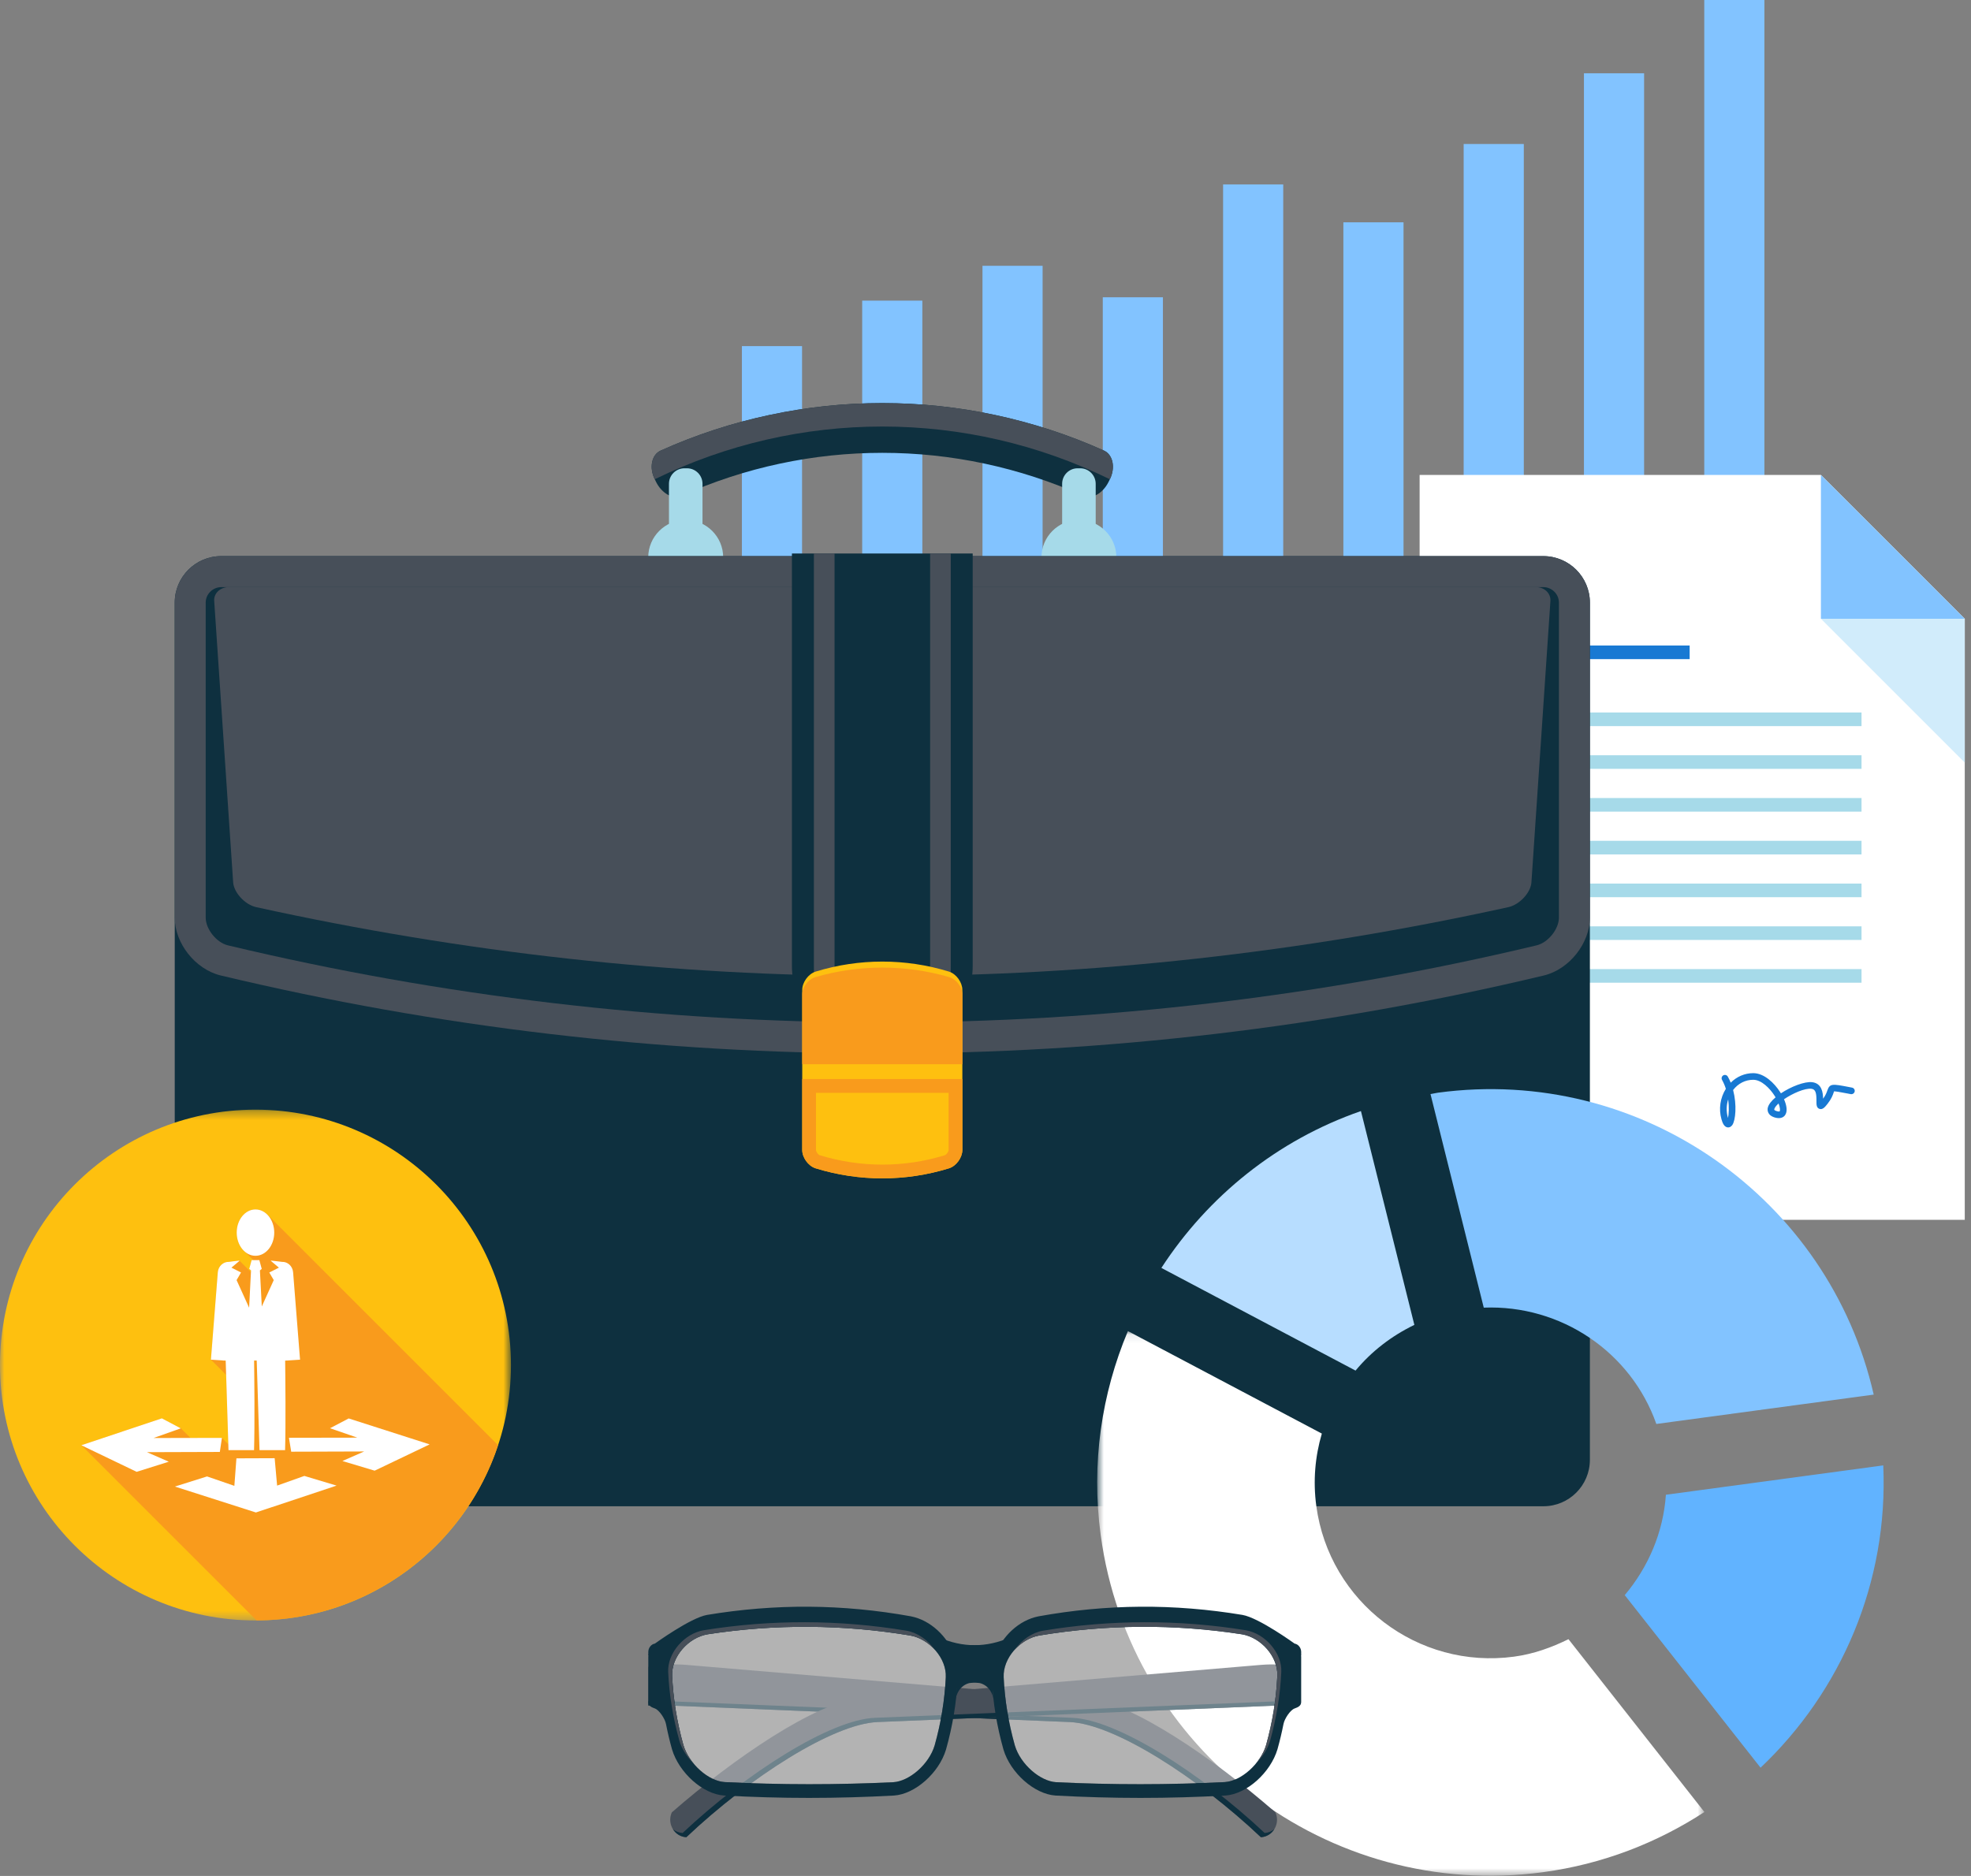 <?xml version="1.0" encoding="UTF-8"?>
<svg width="229px" height="218px" viewBox="0 0 229 218" version="1.1" xmlns="http://www.w3.org/2000/svg" xmlns:xlink="http://www.w3.org/1999/xlink">
    <rect x="0" y="0" width="229" height="218" fill="#808080" stroke="none"/>
    <!-- Generator: Sketch 59.1 (86144) - https://sketch.com -->
    <title>how_to_3_i</title>
    <desc>Created with Sketch.</desc>
    <defs>
        <polygon id="path-1" points="0.732 0.075 71.284 0.075 71.284 63.371 0.732 63.371"></polygon>
        <polygon id="path-3" points="0 0.269 59.364 0.269 59.364 59.629 0 59.629"></polygon>
    </defs>
    <g id="current" stroke="none" stroke-width="1" fill="none" fill-rule="evenodd">
        <g id="01-iq_main-calculator-bronze" transform="translate(-1007, -2817)">
            <g id="block-3" transform="translate(0, 2467)">
                <g id="Group" transform="translate(140, 140)">
                    <g id="Group-2" transform="translate(0, 210)">
                        <g id="how_to_3_i" transform="translate(867, -0)">
                            <polygon id="Fill-1" fill="#82C3FF" points="86.198 67.392 93.186 67.392 93.186 40.222 86.198 40.222"></polygon>
                            <polygon id="Fill-2" fill="#82C3FF" points="100.174 67.392 107.162 67.392 107.162 34.936 100.174 34.936"></polygon>
                            <polygon id="Fill-3" fill="#82C3FF" points="114.149 67.394 121.135 67.394 121.135 30.888 114.149 30.888"></polygon>
                            <polygon id="Fill-4" fill="#82C3FF" points="128.126 67.392 135.114 67.392 135.114 34.547 128.126 34.547"></polygon>
                            <polygon id="Fill-5" fill="#82C3FF" points="142.104 67.392 149.092 67.392 149.092 21.431 142.104 21.431"></polygon>
                            <polygon id="Fill-6" fill="#82C3FF" points="156.08 67.392 163.068 67.392 163.068 25.835 156.08 25.835"></polygon>
                            <polygon id="Fill-7" fill="#82C3FF" points="170.055 67.392 177.044 67.392 177.044 16.734 170.055 16.734"></polygon>
                            <polygon id="Fill-8" fill="#82C3FF" points="184.031 67.392 191.019 67.392 191.019 8.515 184.031 8.515"></polygon>
                            <polygon id="Fill-9" fill="#82C3FF" points="198.009 67.392 204.995 67.392 204.995 0 198.009 0"></polygon>
                            <polygon id="Fill-10" fill="#FFFFFF" points="164.938 55.191 164.938 72.46 164.938 95.232 164.938 141.752 228.275 141.752 228.275 71.905 211.562 55.191"></polygon>
                            <polygon id="Fill-11" fill="#82C3FF" points="211.562 71.906 228.275 71.906 211.562 55.192"></polygon>
                            <polygon id="Fill-12" fill="#D1ECFB" points="211.562 71.906 228.275 88.62 228.275 71.906"></polygon>
                            <polygon id="Fill-13" fill="#1879D3" points="176.929 76.597 196.312 76.597 196.312 75.013 176.929 75.013"></polygon>
                            <polygon id="Fill-14" fill="#A6DAE9" points="176.929 84.381 216.281 84.381 216.281 82.797 176.929 82.797"></polygon>
                            <polygon id="Fill-15" fill="#A6DAE9" points="176.929 89.347 216.281 89.347 216.281 87.767 176.929 87.767"></polygon>
                            <polygon id="Fill-16" fill="#A6DAE9" points="176.929 94.318 216.281 94.318 216.281 92.738 176.929 92.738"></polygon>
                            <polygon id="Fill-17" fill="#A6DAE9" points="176.929 99.292 216.281 99.292 216.281 97.707 176.929 97.707"></polygon>
                            <polygon id="Fill-18" fill="#A6DAE9" points="176.929 104.261 216.281 104.261 216.281 102.678 176.929 102.678"></polygon>
                            <polygon id="Fill-19" fill="#A6DAE9" points="176.929 109.229 216.281 109.229 216.281 107.649 176.929 107.649"></polygon>
                            <polygon id="Fill-20" fill="#A6DAE9" points="176.929 114.2 216.281 114.2 216.281 112.618 176.929 112.618"></polygon>
                            <g id="Group-117" transform="translate(0, 46.589)">
                                <path d="M206.642,81.643 C206.366,81.895 206.18,82.129 206.141,82.315 C206.134,82.354 206.117,82.445 206.439,82.537 C206.65,82.598 206.753,82.576 206.768,82.556 C206.837,82.464 206.831,82.135 206.642,81.643 M200.789,81.173 C200.573,81.849 200.554,82.58 200.752,83.274 C200.758,83.293 200.763,83.312 200.768,83.329 C200.863,82.865 200.907,82.06 200.789,81.173 M200.783,84.428 C200.749,84.428 200.722,84.425 200.698,84.421 C200.307,84.355 200.124,83.887 200.01,83.485 C199.667,82.286 199.86,80.987 200.518,79.94 C200.405,79.583 200.259,79.232 200.073,78.902 C199.97,78.716 200.036,78.481 200.222,78.376 C200.403,78.272 200.642,78.337 200.746,78.525 C200.874,78.749 200.985,78.985 201.083,79.229 C201.787,78.519 202.716,78.121 203.703,78.121 C204.973,78.121 206.154,79.268 206.838,80.342 C206.863,80.382 206.889,80.423 206.915,80.466 C208.098,79.674 209.677,79.069 210.544,79.17 C211.678,79.307 211.804,80.388 211.816,81.091 C212.123,80.673 212.226,80.372 212.304,80.149 C212.595,79.307 212.886,79.363 214.794,79.727 L215.177,79.801 C215.386,79.841 215.524,80.044 215.486,80.251 C215.442,80.462 215.238,80.594 215.033,80.56 L214.65,80.485 C213.808,80.325 213.193,80.208 213.062,80.247 L213.064,80.247 C213.088,80.247 213.057,80.332 213.033,80.401 C212.936,80.681 212.791,81.101 212.337,81.679 C212.027,82.076 211.752,82.397 211.388,82.271 C211.039,82.148 211.041,81.775 211.044,81.343 C211.05,80.459 210.959,79.996 210.452,79.935 C209.696,79.851 208.273,80.47 207.275,81.153 C207.583,81.854 207.715,82.577 207.387,83.017 C207.249,83.201 206.92,83.475 206.226,83.28 C205.291,83.011 205.346,82.356 205.385,82.161 C205.466,81.771 205.81,81.34 206.294,80.931 C206.259,80.874 206.225,80.816 206.187,80.757 C205.64,79.896 204.661,78.892 203.703,78.892 C202.78,78.892 201.95,79.314 201.361,80.08 C201.813,81.81 201.649,83.607 201.266,84.152 C201.102,84.383 200.909,84.428 200.783,84.428" id="Fill-21" fill="#1879D3"></path>
                                <path d="M180.504,77.16 C179.146,77.16 178.04,78.265 178.04,79.623 C178.04,80.981 179.146,82.087 180.504,82.087 C181.862,82.087 182.967,80.981 182.967,79.623 C182.967,78.265 181.862,77.16 180.504,77.16 M180.504,83.548 C178.341,83.548 176.579,81.786 176.579,79.623 C176.579,77.46 178.341,75.7 180.504,75.7 C182.667,75.7 184.427,77.46 184.427,79.623 C184.427,81.786 182.667,83.548 180.504,83.548" id="Fill-23" fill="#596273"></path>
                                <path d="M178.442,81.122 L179.014,81.33 C179.144,81.376 179.259,81.458 179.344,81.569 L179.717,82.048 L180.3,81.878 C180.435,81.839 180.572,81.839 180.708,81.878 L181.292,82.048 L181.664,81.567 C181.749,81.456 181.864,81.374 181.995,81.328 L182.566,81.122 L182.584,80.513 C182.59,80.375 182.632,80.242 182.71,80.128 L183.051,79.623 L182.711,79.119 C182.632,79.005 182.59,78.872 182.584,78.734 L182.566,78.125 L181.992,77.916 C181.863,77.869 181.749,77.788 181.664,77.677 L181.292,77.199 L180.708,77.369 C180.572,77.408 180.433,77.408 180.3,77.369 L179.717,77.199 L179.344,77.679 C179.257,77.789 179.145,77.872 179.015,77.918 L178.442,78.125 L178.422,78.733 C178.416,78.871 178.373,79.004 178.295,79.117 L177.954,79.623 L178.295,80.128 C178.373,80.242 178.416,80.375 178.422,80.513 L178.442,81.122 Z M179.443,83.617 C179.221,83.617 179.008,83.516 178.867,83.334 L178.32,82.63 L177.481,82.328 C177.201,82.227 177.009,81.965 176.999,81.665 L176.97,80.772 L176.469,80.032 C176.3,79.784 176.3,79.462 176.469,79.214 L176.97,78.474 L176.999,77.583 C177.009,77.285 177.201,77.022 177.48,76.921 L178.32,76.617 L178.868,75.913 C179.053,75.677 179.361,75.576 179.649,75.659 L180.505,75.908 L181.36,75.659 C181.652,75.574 181.958,75.677 182.141,75.913 L182.688,76.616 L183.528,76.921 C183.81,77.023 183.999,77.285 184.009,77.583 L184.038,78.475 L184.536,79.214 C184.706,79.462 184.706,79.784 184.537,80.032 L184.038,80.772 L184.009,81.665 C183.999,81.963 183.809,82.227 183.525,82.328 L182.688,82.629 L182.141,83.334 C181.958,83.571 181.652,83.673 181.36,83.588 L180.505,83.339 L179.648,83.588 C179.58,83.608 179.511,83.617 179.443,83.617 L179.443,83.617 Z" id="Fill-25" fill="#596273"></path>
                                <path d="M182.937,85.509 C182.717,85.509 182.497,85.408 182.354,85.218 L181.137,83.598 C180.895,83.274 180.96,82.817 181.282,82.575 C181.604,82.333 182.06,82.397 182.305,82.719 L183.521,84.34 C183.763,84.664 183.698,85.12 183.377,85.362 C183.244,85.462 183.09,85.509 182.937,85.509" id="Fill-27" fill="#596273"></path>
                                <path d="M178.072,85.509 C177.92,85.509 177.765,85.462 177.634,85.362 C177.312,85.12 177.247,84.664 177.489,84.341 L178.703,82.721 C178.945,82.397 179.407,82.335 179.724,82.575 C180.048,82.817 180.113,83.274 179.871,83.596 L178.656,85.217 C178.513,85.408 178.293,85.509 178.072,85.509" id="Fill-29" fill="#596273"></path>
                                <path d="M128.801,9.409 C128.129,10.756 126.837,11.472 125.889,11.047 C111.021,4.364 93.998,4.364 79.133,11.047 C78.185,11.472 76.889,10.756 76.222,9.409 C76.173,9.308 76.124,9.205 76.074,9.105 C75.401,7.759 75.704,6.251 76.762,5.773 C93.138,-1.586 111.883,-1.586 128.26,5.773 C129.317,6.248 129.616,7.759 128.95,9.105 C128.898,9.205 128.85,9.308 128.801,9.409" id="Fill-31" fill="#0E303F"></path>
                                <path d="M128.26,5.772 C111.887,-1.585 93.138,-1.585 76.762,5.772 C75.704,6.247 75.401,7.758 76.074,9.105 C92.75,0.936 112.27,0.936 128.95,9.105 C129.616,7.758 129.315,6.25 128.26,5.772" id="Fill-33" fill="#474F59"></path>
                                <path d="M81.62,24.934 C81.62,25.931 80.814,26.737 79.82,26.737 L79.523,26.737 C78.528,26.737 77.723,25.931 77.723,24.934 L77.723,9.634 C77.723,8.639 78.528,7.831 79.523,7.831 L79.82,7.831 C80.814,7.831 81.62,8.639 81.62,9.634 L81.62,24.934 Z" id="Fill-35" fill="#A6DAE9"></path>
                                <path d="M84.023,18.183 C84.023,20.585 82.075,22.534 79.667,22.534 C77.269,22.534 75.315,20.585 75.315,18.183 C75.315,15.781 77.269,13.833 79.667,13.833 C82.075,13.833 84.023,15.781 84.023,18.183" id="Fill-37" fill="#A6DAE9"></path>
                                <path d="M127.303,24.934 C127.303,25.931 126.494,26.737 125.503,26.737 L125.202,26.737 C124.208,26.737 123.405,25.931 123.405,24.934 L123.405,9.634 C123.405,8.639 124.208,7.831 125.202,7.831 L125.503,7.831 C126.494,7.831 127.303,8.639 127.303,9.634 L127.303,24.934 Z" id="Fill-39" fill="#A6DAE9"></path>
                                <path d="M129.707,18.183 C129.707,20.585 127.757,22.534 125.353,22.534 C122.948,22.534 121.002,20.585 121.002,18.183 C121.002,15.781 122.948,13.833 125.353,13.833 C127.757,13.833 129.707,15.781 129.707,18.183" id="Fill-41" fill="#A6DAE9"></path>
                                <path d="M184.721,123.051 C184.721,126.034 182.3,128.452 179.318,128.452 L25.703,128.452 C22.72,128.452 20.302,126.034 20.302,123.051 L20.302,23.439 C20.302,20.455 22.72,18.037 25.703,18.037 L179.318,18.037 C182.3,18.037 184.721,20.455 184.721,23.439 L184.721,123.051 Z" id="Fill-43" fill="#0E303F"></path>
                                <path d="M184.721,60.043 C184.721,63.011 182.344,66.045 179.396,66.765 C128.853,78.854 76.169,78.854 25.625,66.765 C22.679,66.045 20.297,63.011 20.302,60.043 L20.302,23.439 C20.297,20.474 22.71,18.055 25.703,18.037 L179.318,18.037 C182.304,18.055 184.721,20.474 184.721,23.439 L184.721,60.043 Z" id="Fill-45" fill="#474F59"></path>
                                <path d="M102.511,72.229 C76.924,72.229 51.34,69.21 26.459,63.263 C25.155,62.945 23.899,61.379 23.899,60.047 L23.899,23.439 C23.899,22.449 24.717,21.643 25.715,21.64 L179.318,21.64 C180.306,21.643 181.123,22.452 181.123,23.442 L181.123,60.043 C181.123,61.379 179.867,62.946 178.543,63.266 C153.68,69.21 128.094,72.229 102.511,72.229" id="Fill-47" fill="#0E303F"></path>
                                <path d="M102.511,66.831 C78.21,66.831 53.895,64.138 29.734,58.822 C28.461,58.534 27.171,57.137 27.089,55.947 C26.352,45.047 25.619,34.147 24.887,23.245 C24.824,22.365 25.581,21.643 26.578,21.64 L178.467,21.64 C179.439,21.643 180.195,22.365 180.135,23.245 C179.399,34.147 178.666,45.047 177.928,55.947 C177.853,57.135 176.556,58.536 175.27,58.824 C151.131,64.138 126.812,66.831 102.511,66.831" id="Fill-49" fill="#474F59"></path>
                                <path d="M92.009,17.734 L92.009,65.627 C92.009,68.012 92.815,69.951 93.806,69.951 L111.214,69.951 C112.204,69.951 113.013,68.012 113.013,65.627 L113.013,17.734 L92.009,17.734 Z" id="Fill-51" fill="#0E303F"></path>
                                <path d="M94.562,17.734 L94.562,65.627 C94.562,68.012 94.652,69.951 94.762,69.951 L96.752,69.951 C96.867,69.951 96.961,68.012 96.961,65.627 L96.961,17.734 L94.562,17.734 Z" id="Fill-53" fill="#474F59"></path>
                                <path d="M108.065,17.734 L108.065,65.627 C108.065,68.012 108.155,69.951 108.267,69.951 L110.257,69.951 C110.37,69.951 110.463,68.012 110.463,65.627 L110.463,17.734 L108.065,17.734 Z" id="Fill-55" fill="#474F59"></path>
                                <path d="M111.812,87.049 C111.809,87.921 111.121,88.904 110.264,89.178 C105.209,90.735 99.812,90.735 94.758,89.178 C93.893,88.904 93.204,87.921 93.207,87.049 L93.207,68.448 C93.207,67.577 93.898,66.598 94.758,66.321 C99.812,64.767 105.209,64.767 110.264,66.321 C111.124,66.598 111.809,67.577 111.812,68.448 L111.812,87.049 Z" id="Fill-57" fill="#FEC00F"></path>
                                <path d="M110.264,66.955 C105.208,65.487 99.812,65.487 94.758,66.955 C93.898,67.209 93.207,68.136 93.207,68.954 L93.207,77.056 C93.264,77.064 93.321,77.084 93.38,77.084 L111.812,77.084 L111.812,68.954 C111.809,68.136 111.125,67.209 110.264,66.955" id="Fill-59" fill="#F99B1C"></path>
                                <path d="M93.207,78.807 L93.207,87.05 C93.204,87.921 93.893,88.905 94.758,89.177 C99.812,90.734 105.209,90.734 110.264,89.177 C111.121,88.905 111.809,87.921 111.812,87.05 L111.812,78.807 L93.207,78.807 Z" id="Fill-61" fill="#F99B1C"></path>
                                <path d="M102.511,88.75 C100.044,88.75 97.594,88.379 95.229,87.654 C95.043,87.593 94.803,87.233 94.803,87.054 L94.803,80.403 L110.216,80.403 L110.216,87.049 C110.216,87.245 109.957,87.599 109.773,87.659 C107.428,88.379 104.984,88.75 102.511,88.75" id="Fill-63" fill="#FEC00F"></path>
                                <path d="M164.327,107.374 C161.653,108.669 159.343,110.457 157.494,112.686 L134.934,100.755 C140.338,92.443 148.393,85.896 158.12,82.527 L164.327,107.374 Z" id="Fill-65" fill="#B7DDFF"></path>
                                <path d="M192.441,118.888 C189.501,110.546 181.386,105.02 172.39,105.37 L166.202,80.554 C166.489,80.514 166.766,80.432 167.057,80.393 C190.671,77.203 212.496,92.693 217.696,115.476 L192.441,118.888 Z" id="Fill-67" fill="#82C3FF"></path>
                                <path d="M188.77,138.78 C191.492,135.542 193.248,131.511 193.552,127.114 L218.806,123.702 C219.41,137.301 213.915,149.966 204.549,158.833 L188.77,138.78 Z" id="Fill-69" fill="#61B3FF"></path>
                                <g id="Group-73" transform="translate(126.742, 108.019)">
                                    <mask id="mask-2" fill="white">
                                        <use xlink:href="#path-1"></use>
                                    </mask>
                                    <g id="Clip-72"></g>
                                    <path d="M26.835,11.987 C26.054,14.642 25.798,17.485 26.192,20.4 C27.705,31.578 37.982,39.421 49.169,37.91 C51.449,37.602 53.531,36.843 55.491,35.88 L71.284,55.964 C65.802,59.539 59.475,62.019 52.553,62.955 C27.54,66.332 4.522,48.792 1.142,23.783 C0.014,15.432 1.257,7.334 4.303,0.075 L26.835,11.987 Z" id="Fill-71" fill="#FFFFFF" mask="url(#mask-2)"></path>
                                </g>
                                <g id="Group-76" transform="translate(0, 82.094)">
                                    <mask id="mask-4" fill="white">
                                        <use xlink:href="#path-3"></use>
                                    </mask>
                                    <g id="Clip-75"></g>
                                    <path d="M59.364,29.948 C59.364,46.341 46.073,59.629 29.683,59.629 C13.292,59.629 -0,46.341 -0,29.948 C-0,13.557 13.292,0.269 29.683,0.269 C46.073,0.269 59.364,13.557 59.364,29.948" id="Fill-74" fill="#FEC00F" mask="url(#mask-4)"></path>
                                </g>
                                <path d="M57.865,121.355 L31.017,94.506 L31.008,94.517 C30.641,94.166 30.182,93.957 29.683,93.957 C28.479,93.957 27.503,95.161 27.503,96.65 C27.503,97.594 27.895,98.422 28.489,98.901 L28.485,98.906 L29.433,99.852 L29.234,99.852 L28.957,100.866 L29.165,101.045 L29.155,101.246 L27.82,99.91 L27.818,99.913 L27.812,99.901 C27.46,99.928 26.611,100.051 26.611,100.051 C25.95,100.021 25.37,100.545 25.308,101.255 L24.506,111.417 L24.519,111.417 L24.513,111.423 L26.273,113.184 L26.526,121.248 L25.773,120.492 L25.759,120.505 L22.135,120.512 L20.964,119.342 L20.941,119.366 L18.807,118.235 L9.449,121.362 L9.469,121.375 L29.816,141.72 C42.896,141.663 53.973,133.145 57.865,121.355" id="Fill-77" fill="#F99B1C"></path>
                                <polygon id="Fill-79" fill="#FFFFFF" points="32.196 126.051 31.911 122.867 27.469 122.884 27.229 126.08 24.053 124.986 20.321 126.162 29.73 129.174 39.105 126.051 35.362 124.927"></polygon>
                                <polygon id="Fill-81" fill="#FFFFFF" points="40.513 118.247 38.342 119.384 41.519 120.479 33.571 120.493 33.834 122.112 42.309 122.085 39.781 123.194 43.529 124.316 49.918 121.261"></polygon>
                                <polygon id="Fill-83" fill="#FFFFFF" points="25.541 122.139 25.784 120.505 17.835 120.521 21.001 119.398 18.806 118.235 9.449 121.362 15.876 124.45 19.61 123.275 17.069 122.166"></polygon>
                                <path d="M29.683,99.345 C30.887,99.345 31.863,98.138 31.863,96.65 C31.863,95.162 30.887,93.957 29.683,93.957 C28.479,93.957 27.502,95.162 27.502,96.65 C27.502,98.138 28.479,99.345 29.683,99.345" id="Fill-85" fill="#FFFFFF"></path>
                                <path d="M25.899,111.518 L26.033,111.518 C26.095,111.519 26.159,111.519 26.222,111.524 L26.547,121.93 L29.517,121.93 C29.605,118.895 29.55,113.575 29.524,111.518 L29.827,111.518 L30.152,121.93 L33.122,121.93 C33.213,118.898 33.155,113.588 33.131,111.527 C33.197,111.521 33.263,111.519 33.334,111.518 L33.397,111.518 C33.397,111.517 33.399,111.515 33.399,111.514 C33.884,111.488 34.371,111.456 34.861,111.417 L34.054,101.255 C33.994,100.546 33.419,100.02 32.758,100.051 C32.735,100.051 31.833,99.928 31.477,99.902 L31.469,99.934 L32.405,100.723 L31.287,101.286 L31.806,102.172 L30.417,105.234 L30.198,101.046 L30.409,100.866 L30.134,99.852 L29.234,99.852 L28.957,100.866 L29.166,101.046 L28.943,105.378 L27.488,102.172 L28.004,101.286 L26.889,100.723 L27.822,99.934 L27.812,99.902 C27.459,99.928 26.611,100.051 26.611,100.051 C25.95,100.02 25.369,100.545 25.307,101.255 L24.505,111.417 C24.969,111.453 25.433,111.483 25.896,111.506 C25.896,111.511 25.899,111.515 25.899,111.518" id="Fill-87" fill="#FFFFFF"></path>
                                <path d="M148.371,164.869 C148.371,164.565 148.296,164.283 148.183,164.025 C140.978,157.726 131.405,151.22 126.443,150.827 L79.704,146.883 C78.205,146.764 76.736,146.849 75.322,147.117 L75.322,151.61 C75.905,151.573 76.488,151.556 77.082,151.577 L124.296,153.53 C129.433,153.74 139.119,159.925 146.497,166.911 C147.54,166.858 148.371,165.97 148.371,164.869" id="Fill-89" fill="#474F59"></path>
                                <path d="M146.931,166.419 C139.509,159.433 129.757,153.248 124.591,153.036 L77.093,151.086 C76.494,151.06 75.906,151.081 75.322,151.117 L75.322,151.611 C75.905,151.572 76.488,151.556 77.082,151.577 L124.296,153.53 C129.433,153.741 139.119,159.925 146.497,166.912 C147.153,166.879 147.725,166.513 148.057,165.974 C147.742,166.232 147.356,166.396 146.931,166.419" id="Fill-91" fill="#0E303F"></path>
                                <path d="M77.869,164.869 C77.869,164.565 77.941,164.283 78.055,164.025 C85.261,157.726 94.834,151.22 99.796,150.827 L146.532,146.883 C148.033,146.764 149.503,146.849 150.917,147.117 L150.917,151.61 C150.335,151.573 149.752,151.556 149.156,151.577 L101.944,153.53 C96.804,153.74 87.119,159.925 79.742,166.911 C78.699,166.858 77.869,165.97 77.869,164.869" id="Fill-93" fill="#474F59"></path>
                                <path d="M79.311,166.419 C86.731,159.433 96.479,153.248 101.648,153.036 L149.146,151.086 C149.742,151.06 150.333,151.081 150.917,151.117 L150.917,151.611 C150.335,151.572 149.752,151.556 149.156,151.577 L101.944,153.53 C96.804,153.741 87.119,159.925 79.742,166.912 C79.086,166.879 78.516,166.513 78.182,165.974 C78.496,166.232 78.882,166.396 79.311,166.419" id="Fill-95" fill="#0E303F"></path>
                                <path d="M78.467,145.777 C79.138,144.225 80.613,142.944 82.226,142.672 C90.048,141.426 97.941,141.48 105.754,142.821 C107.305,143.104 108.738,144.307 109.438,145.777 L110.886,145.777 C110.091,143.587 108.129,141.691 105.825,141.241 C101.913,140.533 97.926,140.152 93.993,140.126 C90.063,140.097 86.072,140.425 82.15,141.078 C80.231,141.409 76.085,144.415 76.085,144.412 C75.663,144.475 75.322,144.907 75.323,145.376 L75.323,145.777 L78.467,145.777 Z" id="Fill-97" fill="#0E303F"></path>
                                <path d="M108.591,156.242 C107.932,158.457 105.636,160.408 103.797,160.518 C97.259,160.83 90.724,160.83 84.186,160.506 C82.344,160.394 80.054,158.422 79.392,156.181 C78.649,153.504 78.218,150.851 78.09,148.178 C77.986,145.948 79.976,143.694 82.226,143.327 C90.048,142.122 97.941,142.173 105.754,143.471 C107.998,143.867 109.993,146.121 109.883,148.326 C109.762,150.97 109.333,153.59 108.591,156.242" id="Fill-99" fill="#FFFFFF" opacity="0.4"></path>
                                <path d="M108.591,156.242 C107.932,158.457 105.636,160.408 103.797,160.518 C97.259,160.83 90.724,160.83 84.186,160.506 C82.344,160.394 80.054,158.422 79.392,156.181 C78.649,153.504 78.218,150.851 78.09,148.178 C77.986,145.948 79.976,143.694 82.226,143.327 C90.048,142.122 97.941,142.173 105.754,143.471 C107.998,143.867 109.993,146.121 109.883,148.326 C109.762,150.97 109.333,153.59 108.591,156.242 M105.825,141.942 C101.913,141.26 97.926,140.892 93.993,140.866 C90.063,140.84 86.072,141.154 82.15,141.787 C80.231,142.106 76.085,145.011 76.085,145.006 C75.663,145.068 75.322,145.487 75.323,145.94 L75.323,151.198 C75.323,151.652 75.7,151.809 76.086,151.951 C76.589,152.131 77.256,153.127 77.38,153.763 C77.571,154.74 77.803,155.719 78.077,156.698 C78.888,159.409 81.65,161.901 84.121,162.068 C87.394,162.249 90.718,162.344 93.992,162.344 C97.268,162.344 100.588,162.249 103.873,162.069 C106.332,161.902 109.098,159.436 109.909,156.734 C110.677,154.005 111.131,151.28 111.259,148.561 C111.401,145.634 108.921,142.526 105.825,141.942" id="Fill-101" fill="#0E303F"></path>
                                <path d="M80.605,158.373 C80.059,157.723 79.623,156.973 79.391,156.182 C78.649,153.503 78.218,150.85 78.09,148.179 C77.987,145.948 79.976,143.695 82.227,143.328 C90.049,142.122 97.941,142.174 105.755,143.47 C106.809,143.652 107.81,144.257 108.56,145.069 C107.785,143.977 106.586,143.126 105.298,142.909 C97.48,141.618 89.586,141.599 81.767,142.857 C79.518,143.24 77.529,145.501 77.634,147.723 C77.756,150.386 78.188,153.024 78.931,155.695 C79.224,156.693 79.846,157.625 80.605,158.373" id="Fill-103" fill="#474F59"></path>
                                <path d="M148.032,145.777 C147.363,144.225 145.884,142.944 144.272,142.672 C136.45,141.426 128.559,141.48 120.744,142.821 C119.191,143.104 117.761,144.307 117.063,145.777 L115.615,145.777 C116.407,143.587 118.368,141.691 120.673,141.241 C124.588,140.533 128.572,140.152 132.505,140.126 C136.437,140.097 140.426,140.425 144.351,141.078 C146.27,141.409 150.415,144.415 150.413,144.412 C150.835,144.475 151.176,144.907 151.176,145.376 L151.176,145.777 L148.032,145.777 Z" id="Fill-105" fill="#0E303F"></path>
                                <path d="M117.908,156.242 C118.568,158.457 120.863,160.408 122.701,160.518 C129.238,160.83 135.776,160.83 142.312,160.506 C144.154,160.394 146.445,158.422 147.108,156.181 C147.851,153.504 148.283,150.851 148.405,148.178 C148.512,145.948 146.519,143.694 144.272,143.327 C136.45,142.122 128.559,142.173 120.744,143.471 C118.497,143.867 116.508,146.121 116.613,148.326 C116.736,150.97 117.168,153.59 117.908,156.242" id="Fill-107" fill="#FFFFFF" opacity="0.4"></path>
                                <path d="M117.908,156.242 C118.568,158.457 120.863,160.408 122.701,160.518 C129.238,160.83 135.776,160.83 142.312,160.506 C144.154,160.394 146.445,158.422 147.108,156.181 C147.851,153.504 148.283,150.851 148.405,148.178 C148.512,145.948 146.519,143.694 144.272,143.327 C136.45,142.122 128.559,142.173 120.744,143.471 C118.497,143.867 116.508,146.121 116.613,148.326 C116.736,150.97 117.168,153.59 117.908,156.242 M120.673,141.942 C124.588,141.26 128.572,140.892 132.505,140.866 C136.437,140.84 140.426,141.154 144.351,141.787 C146.269,142.106 150.414,145.011 150.413,145.006 C150.835,145.068 151.176,145.487 151.176,145.94 L151.176,151.198 C151.176,151.652 150.802,151.809 150.413,151.951 C149.909,152.131 149.245,153.127 149.121,153.763 C148.927,154.74 148.695,155.719 148.421,156.698 C147.61,159.409 144.848,161.901 142.376,162.068 C139.104,162.249 135.783,162.344 132.506,162.344 C129.231,162.344 125.913,162.249 122.626,162.069 C120.168,161.902 117.401,159.436 116.589,156.734 C115.821,154.005 115.367,151.28 115.239,148.561 C115.101,145.634 117.577,142.526 120.673,141.942" id="Fill-109" fill="#0E303F"></path>
                                <path d="M145.893,158.373 C146.44,157.723 146.875,156.973 147.109,156.182 C147.85,153.503 148.282,150.85 148.405,148.179 C148.511,145.948 146.52,143.695 144.271,143.328 C136.449,142.122 128.558,142.174 120.743,143.47 C119.688,143.652 118.688,144.257 117.939,145.069 C118.713,143.977 119.915,143.126 121.203,142.909 C129.018,141.618 136.912,141.599 144.732,142.857 C146.979,143.24 148.974,145.501 148.866,147.723 C148.742,150.386 148.313,153.024 147.569,155.695 C147.273,156.693 146.652,157.625 145.893,158.373" id="Fill-111" fill="#474F59"></path>
                                <path d="M113.785,144.586 C112.381,144.658 110.984,144.433 109.581,143.889 C110.879,145.766 111.406,149.073 110.996,150.951 C111.356,149.186 112.625,148.743 113.785,148.998 L113.785,144.586 Z" id="Fill-113" fill="#0E303F"></path>
                                <path d="M112.676,144.586 C114.077,144.658 115.476,144.433 116.88,143.889 C115.582,145.766 115.057,149.073 115.464,150.951 C115.105,149.186 113.834,148.743 112.676,148.998 L112.676,144.586 Z" id="Fill-115" fill="#0E303F"></path>
                            </g>
                        </g>
                    </g>
                </g>
            </g>
        </g>
    </g>
</svg>